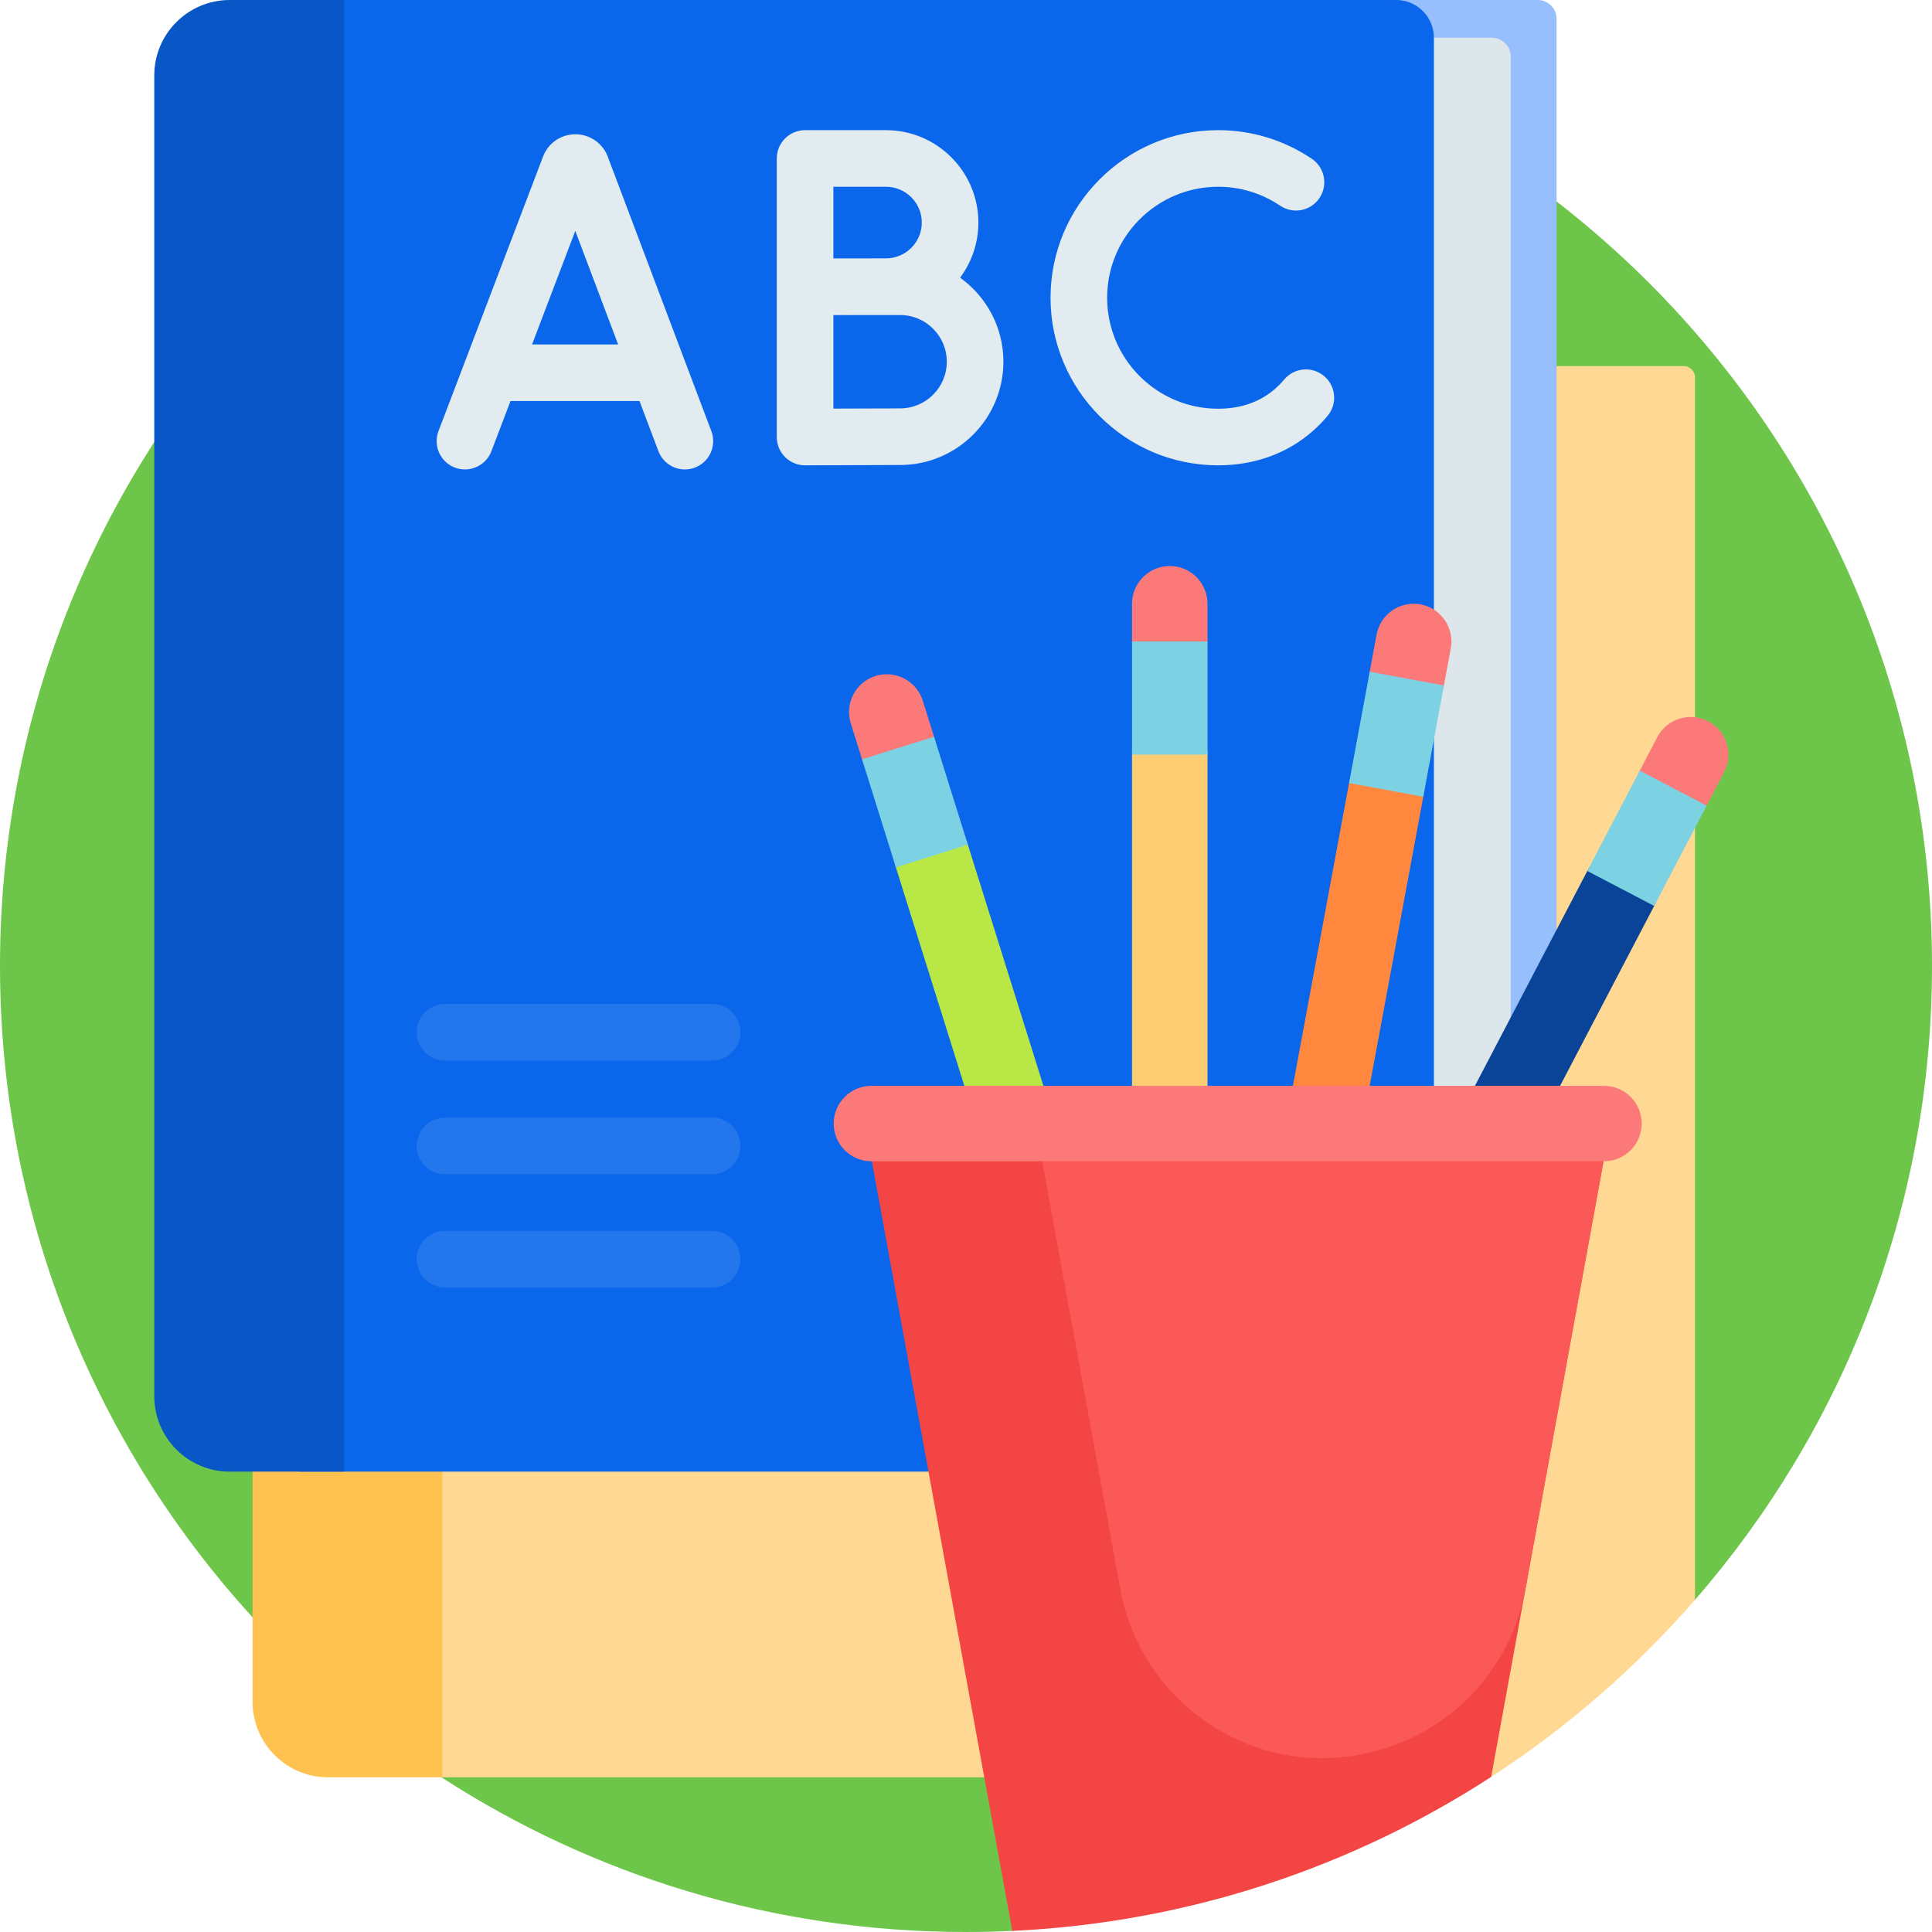 <svg id="Capa_1" enable-background="new 0 0 512 512" height="512" viewBox="0 0 512 512" width="512" xmlns="http://www.w3.org/2000/svg"><g><path d="m512 256c0 64.274-23.687 123.016-62.808 167.973-2.412 2.772-12.595-2.977-15.123-.312-41.273 43.521-97.677 72.55-160.786 78.666-4.214.408-.744 9.183-5.015 9.384-4.065.192-8.155.289-12.268.289-51.252 0-98.986-15.061-139.018-40.999-1.924-1.246.544-7.641-1.344-8.937-5.467-3.754-10.781-7.715-15.931-11.871-1.395-1.126-7.152 2.856-8.523 1.702-55.757-46.961-91.184-117.291-91.184-195.895 0-141.385 114.615-256 256-256s256 114.615 256 256z" fill="#6dc54a"/><path d="m449.192 423.973c-15.739 18.086-33.976 33.942-54.174 47.028h-278.036c-9.005-5.834-17.62-12.219-25.798-19.107v-354.874h355.008c1.657 0 3 1.343 3 3z" fill="#ffd993"/><path d="m66.933 451.001v-81.984c0-11.046 8.954-20 20-20h30.301v121.984h-30.301c-11.046 0-20-8.954-20-20z" fill="#ffc14f"/><path d="m412.507 5v360.502c0 2.761-2.239 5-5 5h-47.012c-2.761 0-5-2.239-5-5v-360.502c0-2.761 2.239-5 5-5h47.012c2.761 0 5 2.239 5 5z" fill="#97bffd"/><path d="m400.362 15v360.502c0 2.761-2.239 5-5 5h-32.422c-2.761 0-5-2.239-5-5v-360.502c0-2.761 2.239-5 5-5h32.422c2.761 0 5 2.239 5 5z" fill="#dce6eb"/><path d="m380 10v370c0 5.523-4.477 10-10 10h-290c-5.523 0-10-4.477-10-10v-370c0-5.523 4.477-10 10-10h290c5.523 0 10 4.477 10 10z" fill="#0a66ea"/><path d="m40.883 370v-350c0-11.046 8.954-20 20-20h30.301v390h-30.301c-11.046 0-20-8.954-20-20z" fill="#0956c6"/><path d="m188.712 281.067h-70.787c-4.142 0-7.5-3.358-7.5-7.5 0-4.142 3.358-7.5 7.5-7.5h70.787c4.142 0 7.5 3.358 7.5 7.5 0 4.142-3.358 7.5-7.5 7.5zm7.5 22.62c0-4.142-3.358-7.5-7.5-7.5h-70.787c-4.142 0-7.5 3.358-7.5 7.5 0 4.142 3.358 7.5 7.5 7.5h70.787c4.142 0 7.5-3.358 7.5-7.5zm0 30c0-4.142-3.358-7.5-7.5-7.5h-70.787c-4.142 0-7.5 3.358-7.5 7.5 0 4.142 3.358 7.5 7.5 7.5h70.787c4.142 0 7.5-3.358 7.5-7.5z" fill="#2476ed"/><path d="m161.048 41.475c-.025-.069-.053-.138-.081-.206-1.421-3.453-4.749-5.683-8.483-5.683h-.01c-3.737.004-7.066 2.242-8.481 5.701-.022.056-.045.113-.066.169l-27.72 72.782c-1.475 3.871.469 8.204 4.34 9.678 3.863 1.474 8.203-.468 9.678-4.339l5.064-13.296h34.185l5.01 13.275c1.133 3.003 3.987 4.854 7.018 4.854.88 0 1.775-.156 2.647-.485 3.875-1.463 5.831-5.79 4.368-9.665zm-20.048 49.806 11.458-30.084 11.354 30.084zm113.437-17.693c3.043-4.081 4.846-9.137 4.846-14.608 0-13.502-10.984-24.486-24.486-24.486h-21.443c-4.143 0-7.5 3.358-7.5 7.5v73.822c0 1.995.795 3.908 2.208 5.315 1.406 1.4 3.309 2.185 5.292 2.185h.033c.002 0 19.721-.088 25.155-.088 15.092 0 27.37-12.278 27.37-27.371 0-9.169-4.533-17.299-11.475-22.269zm-19.64-24.094c5.23 0 9.486 4.256 9.486 9.486 0 5.231-4.256 9.487-9.486 9.487-1.575 0-4.538.009-7.771.02h-6.172v-18.993zm3.745 58.734c-3.23 0-11.494.031-17.688.056v-24.773c1.979-.008 4.136-.016 6.186-.024h11.503c6.821 0 12.37 5.549 12.37 12.371s-5.55 12.37-12.371 12.37zm113.273 1.989c-1.162 1.385-2.425 2.688-3.752 3.87-6.78 6.038-15.511 9.229-25.247 9.229-24.488 0-44.411-19.923-44.411-44.411s19.923-44.411 44.411-44.411c8.898 0 17.486 2.624 24.836 7.589 3.433 2.318 4.335 6.98 2.017 10.413-2.318 3.432-6.98 4.335-10.413 2.017-4.86-3.283-10.545-5.019-16.439-5.019-16.218 0-29.411 13.194-29.411 29.411s13.193 29.411 29.411 29.411c6.087 0 11.224-1.827 15.27-5.43.787-.701 1.541-1.479 2.239-2.311 2.66-3.173 7.392-3.587 10.565-.925 3.173 2.663 3.587 7.393.924 10.567z" fill="#e1ebf0"/><path d="m320 200v150c0 5.523-4.477 10-10 10s-10-4.477-10-10v-150c0-5.523 4.477-10 10-10s10 4.477 10 10z" fill="#ffcd71"/><path d="m377.183 211.155-27.349 147.485c-1.007 5.43-6.225 9.016-11.656 8.009-5.43-1.007-9.016-6.225-8.009-11.656l27.348-147.486c1.007-5.43 6.225-9.016 11.656-8.009 5.431 1.008 9.016 6.226 8.01 11.657z" fill="#ff883e"/><path d="m294.789 379.54c-5.27 1.651-10.881-1.283-12.532-6.553l-44.839-143.141c-1.651-5.27 1.283-10.881 6.553-12.532s10.881 1.283 12.532 6.553l44.839 143.141c1.651 5.27-1.283 10.881-6.553 12.532z" fill="#b9e746"/><path d="m438.374 240.082-69.51 132.922c-2.559 4.894-8.601 6.787-13.495 4.228s-6.787-8.601-4.228-13.496l69.51-132.922c2.559-4.894 8.602-6.787 13.496-4.228 4.893 2.56 6.786 8.602 4.227 13.496z" fill="#0a4499"/><path d="m310 180c-5.523 0-10-4.477-10-10v-10c0-5.523 4.477-10 10-10 5.523 0 10 4.477 10 10v10c0 5.523-4.477 10-10 10zm72.652 1.657 1.823-9.832c1.007-5.43-2.579-10.649-8.009-11.656-5.43-1.007-10.649 2.579-11.656 8.009l-1.823 9.832c-1.007 5.43 2.579 10.649 8.009 11.656 5.431 1.007 10.649-2.578 11.656-8.009zm-135.117 13.582-2.989-9.543c-1.651-5.27-7.262-8.204-12.532-6.553-5.27 1.651-8.204 7.262-6.553 12.532l2.989 9.543c1.651 5.27 7.262 8.204 12.532 6.553 5.27-1.651 8.204-7.262 6.553-12.532zm204.74 18.259 4.634-8.862c2.559-4.894.667-10.936-4.228-13.495-4.894-2.559-10.936-.667-13.495 4.227l-4.634 8.862c-2.559 4.894-.667 10.936 4.228 13.495 4.894 2.559 10.936.667 13.495-4.227z" fill="#fc7979"/><path d="m320 200h-20v-30h20zm62.652-18.343-19.665-3.646-5.47 29.497 19.665 3.646zm-135.117 13.582-19.085 5.979 8.968 28.628 19.086-5.979zm204.74 18.259-17.723-9.268-13.902 26.584 17.723 9.268z" fill="#7cd2e3"/><path d="m426 302-30.82 168.896c-36.854 23.918-80.248 38.613-126.912 40.815l-38.268-209.711z" fill="#f44545"/><path d="m426 302-21.729 119.075c-3.683 20.184-18.35 36.703-38.04 42.468-.303.089-.605.177-.908.264-30.885 8.917-62.674-11.079-68.445-42.702l-21.734-119.105z" fill="#fb5858"/><path d="m435.064 297.753c0 5.523-4.477 10-10 10h-194.128c-5.523 0-10-4.477-10-10s4.477-10 10-10h194.128c5.523 0 10 4.477 10 10z" fill="#fc7979"/></g></svg>
